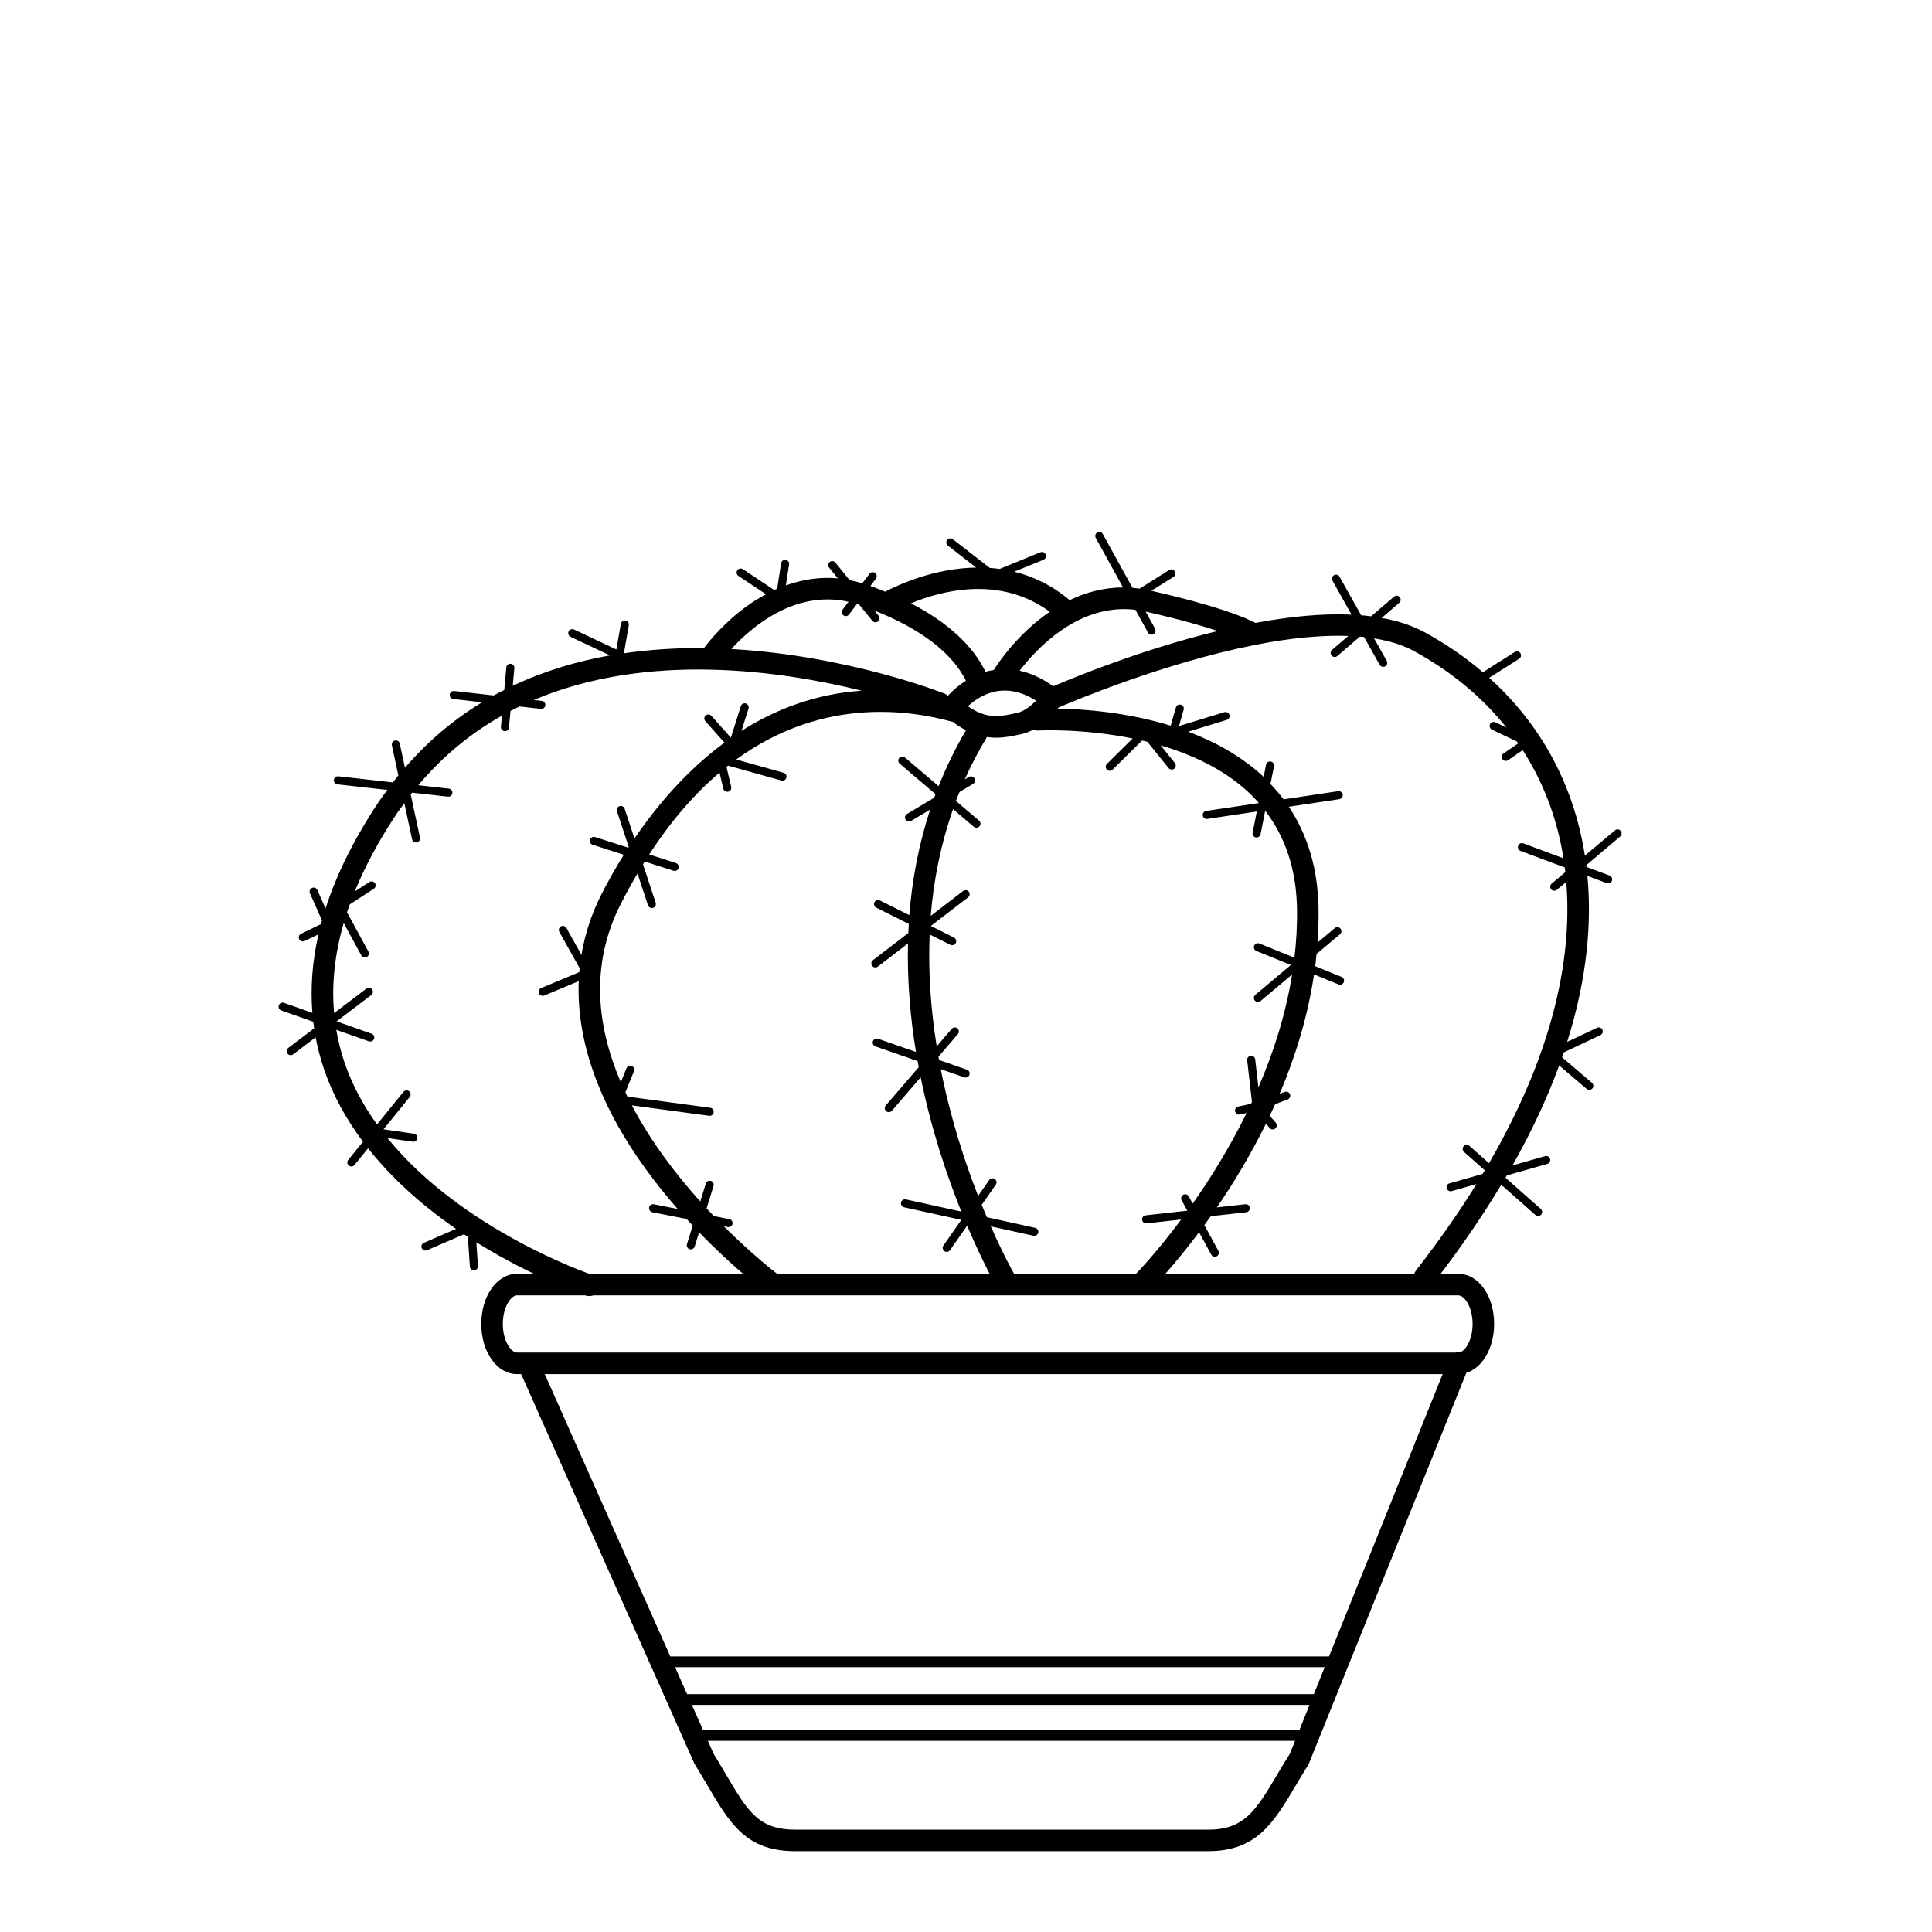 <?xml version="1.0" encoding="UTF-8"?>
<!-- Uploaded to: SVG Repo, www.svgrepo.com, Generator: SVG Repo Mixer Tools -->
<svg fill="#000000" width="800px" height="800px" version="1.1" viewBox="144 144 512 512" xmlns="http://www.w3.org/2000/svg">
 <g>
  <path d="m573.36 365.69c0.453-0.379 0.508-1.055 0.133-1.508-0.379-0.453-1.055-0.512-1.508-0.133l-7.981 6.699c-0.219-1.43-0.469-2.82-0.746-4.152-3.519-17-11.93-31.559-24.609-42.969l7.941-5.047c0.5-0.316 0.648-0.98 0.328-1.477-0.32-0.5-0.98-0.648-1.477-0.328l-8.453 5.371c-4.613-3.938-9.758-7.477-15.418-10.578-3.356-1.836-7.223-3.059-11.418-3.812l4.672-4.016c0.449-0.387 0.5-1.059 0.113-1.508-0.387-0.453-1.066-0.5-1.508-0.113l-6.074 5.207c-0.871-0.109-1.742-0.211-2.637-0.285l-5.723-10.207c-0.289-0.52-0.941-0.699-1.461-0.41-0.516 0.289-0.699 0.941-0.41 1.461l5.043 8.992c-7.988-0.359-16.734 0.566-25.445 2.191-2.594-1.363-9.844-4.469-27.613-8.504l5.875-3.688c0.5-0.316 0.652-0.977 0.336-1.477-0.316-0.504-0.984-0.652-1.473-0.336l-7.844 4.926c-0.633-0.09-1.262-0.168-1.887-0.219l-7.859-14.25c-0.285-0.52-0.945-0.707-1.453-0.422-0.52 0.285-0.707 0.938-0.422 1.453l7.238 13.129c-5.234 0.004-9.973 1.344-14.145 3.359-4.734-3.969-9.746-6.316-14.703-7.535l7.758-3.164c0.547-0.223 0.812-0.852 0.586-1.395-0.223-0.547-0.848-0.812-1.395-0.586l-10.793 4.406c-0.875-0.121-1.742-0.199-2.606-0.258l-9.816-7.606c-0.469-0.367-1.141-0.277-1.504 0.188-0.359 0.469-0.277 1.141 0.191 1.504l7.496 5.809c-11.242 0.18-20.805 4.656-24.102 6.391-1.273-0.52-2.578-1.02-3.926-1.504l1.461-1.945c0.355-0.473 0.258-1.145-0.215-1.496-0.469-0.355-1.145-0.262-1.5 0.215l-1.898 2.527c-1.113-0.348-2.234-0.648-3.356-0.863l-3.766-4.644c-0.375-0.457-1.047-0.531-1.504-0.156-0.461 0.371-0.531 1.047-0.156 1.504l2.297 2.832c-4.594-0.414-9.211 0.238-13.766 1.871l0.859-5.539c0.094-0.586-0.309-1.133-0.891-1.223-0.598-0.086-1.133 0.312-1.223 0.895l-1.047 6.734c-0.254 0.113-0.508 0.246-0.762 0.363l-8.32-5.531c-0.496-0.324-1.16-0.191-1.484 0.297-0.324 0.492-0.191 1.16 0.297 1.484l7.316 4.867c-1.691 0.91-3.379 1.914-5.035 3.113-5.922 4.281-9.895 9.137-11.418 11.152-6.926-0.074-14.062 0.348-21.211 1.379l1.301-7.449c0.102-0.586-0.289-1.137-0.871-1.242-0.605-0.109-1.137 0.293-1.238 0.871l-1.188 6.809-11.223-5.297c-0.531-0.246-1.176-0.027-1.426 0.512-0.254 0.535-0.027 1.172 0.508 1.426l10.438 4.926c-8.746 1.543-17.441 4.141-25.758 8.055l0.422-4.672c0.055-0.59-0.379-1.109-0.969-1.164-0.629-0.043-1.109 0.387-1.164 0.969l-0.539 5.981c-0.938 0.477-1.879 0.938-2.805 1.449l-10.457-1.184c-0.625-0.043-1.113 0.359-1.188 0.945-0.062 0.586 0.355 1.113 0.945 1.184l7.637 0.863c-7.344 4.449-14.246 10.16-20.445 17.355l-1.375-6.398c-0.125-0.578-0.68-0.953-1.273-0.824-0.578 0.125-0.945 0.695-0.82 1.273l1.715 7.973c-0.488 0.602-0.965 1.238-1.445 1.859l-14.453-1.621c-0.605-0.062-1.117 0.359-1.188 0.949-0.062 0.586 0.355 1.113 0.945 1.184l13.238 1.48c-0.719 0.988-1.469 1.926-2.168 2.969-6.516 9.727-11.254 19.219-14.223 28.449l-2.176-4.902c-0.242-0.539-0.871-0.781-1.414-0.543-0.539 0.238-0.781 0.871-0.543 1.414l3.191 7.195c-0.094 0.332-0.207 0.668-0.297 1l-5.238 2.535c-0.531 0.258-0.758 0.895-0.5 1.43 0.188 0.379 0.57 0.602 0.965 0.602 0.156 0 0.316-0.035 0.465-0.105l3.68-1.777c-1.633 7.113-2.168 14.059-1.613 20.812l-7.527-2.656c-0.562-0.203-1.168 0.094-1.367 0.652s0.094 1.172 0.652 1.367l8.453 2.981c0.07 0.586 0.168 1.16 0.258 1.738l-6.859 5.211c-0.473 0.355-0.562 1.031-0.207 1.5 0.211 0.277 0.531 0.422 0.852 0.422 0.227 0 0.453-0.074 0.648-0.219l5.949-4.519c0.551 2.898 1.301 5.758 2.269 8.582 2.258 6.594 5.727 12.984 10.285 19.086l-3.914 4.824c-0.375 0.457-0.305 1.133 0.156 1.504 0.199 0.16 0.438 0.238 0.676 0.238 0.309 0 0.617-0.133 0.832-0.398l3.598-4.426c6.059 7.68 13.895 14.867 23.316 21.363l-8.539 3.691c-0.543 0.234-0.793 0.863-0.562 1.406 0.238 0.547 0.879 0.797 1.41 0.559l9.789-4.227c0.34 0.227 0.688 0.445 1.031 0.668l0.539 7.891c0.039 0.57 0.508 0.996 1.066 0.996h0.074c0.59-0.043 1.039-0.551 0.996-1.145l-0.43-6.301c15.207 9.48 28.484 13.93 29.043 14.113 0.297 0.098 0.598 0.148 0.898 0.148 1.199 0 2.312-0.762 2.711-1.961 0.496-1.496-0.316-3.113-1.812-3.609-0.422-0.141-34.379-11.676-54.41-36.316l6.719 0.98c0.051 0.004 0.105 0.012 0.152 0.012 0.523 0 0.98-0.387 1.059-0.918 0.086-0.586-0.32-1.129-0.906-1.211l-8.059-1.176 6.953-8.562c0.375-0.457 0.305-1.133-0.156-1.508-0.457-0.375-1.133-0.305-1.504 0.156l-7.012 8.637c-3.574-4.977-6.555-10.434-8.598-16.395-0.977-2.848-1.688-5.746-2.191-8.688l8.637 3.051c0.117 0.043 0.238 0.062 0.355 0.062 0.441 0 0.852-0.273 1.012-0.715 0.199-0.559-0.094-1.168-0.652-1.367l-9.266-3.269 9.199-6.988c0.473-0.355 0.562-1.031 0.207-1.5-0.359-0.473-1.031-0.562-1.5-0.207l-8.566 6.508c-0.695-7.668 0.152-15.625 2.543-23.859l4.66 8.555c0.191 0.355 0.562 0.559 0.938 0.559 0.172 0 0.348-0.039 0.512-0.129 0.52-0.285 0.711-0.934 0.426-1.453l-5.668-10.41c0.23-0.688 0.5-1.387 0.75-2.082l6.348-4.129c0.496-0.324 0.641-0.988 0.316-1.484-0.324-0.496-0.992-0.629-1.48-0.312l-3.883 2.523c2.758-6.766 6.488-13.703 11.238-20.789 0.613-0.914 1.273-1.738 1.906-2.609l2.051 9.543c0.105 0.504 0.551 0.848 1.047 0.848 0.074 0 0.148-0.004 0.227-0.023 0.578-0.125 0.945-0.695 0.82-1.273l-2.449-11.41c0.125-0.156 0.234-0.336 0.359-0.492l9.492 1.062c0.043 0.004 0.082 0.008 0.121 0.008 0.539 0 1.004-0.406 1.066-0.953 0.062-0.586-0.355-1.113-0.945-1.184l-8.082-0.902c6.609-7.883 14.117-13.91 22.156-18.434l-0.266 2.938c-0.055 0.586 0.379 1.109 0.969 1.164 0.035 0.004 0.066 0.004 0.098 0.004 0.551 0 1.016-0.418 1.066-0.973l0.398-4.387c0.801-0.418 1.613-0.793 2.422-1.184l5.629 0.637c0.043 0.004 0.082 0.008 0.121 0.008 0.539 0 1-0.402 1.066-0.949 0.062-0.586-0.355-1.113-0.945-1.184l-2.098-0.238c30.215-12.82 65.387-7.781 86.844-2.461-12.227 0.863-22.812 4.93-31.82 10.656l1.871-5.914c0.18-0.562-0.133-1.164-0.695-1.344-0.57-0.188-1.164 0.133-1.344 0.695l-2.644 8.367-5.168-5.805c-0.395-0.438-1.07-0.48-1.512-0.086-0.445 0.395-0.484 1.066-0.09 1.512l5.074 5.691c-10.109 7.449-18.008 16.816-23.855 25.402l-2.598-7.887c-0.191-0.562-0.797-0.879-1.352-0.684-0.562 0.184-0.867 0.793-0.684 1.352l3.125 9.484c-0.039 0.062-0.078 0.121-0.117 0.184l-8.801-2.828c-0.574-0.18-1.164 0.129-1.352 0.691-0.18 0.562 0.133 1.164 0.691 1.344l8.266 2.66c-2.43 3.887-4.418 7.5-5.961 10.547-2.609 5.141-4.34 10.48-5.266 15.969l-3.984-7.117c-0.289-0.52-0.941-0.699-1.461-0.414-0.516 0.289-0.699 0.941-0.41 1.461l5.387 9.625c-0.035 0.348-0.082 0.684-0.113 1.031l-10.109 4.223c-0.547 0.23-0.805 0.852-0.574 1.398 0.168 0.41 0.57 0.66 0.988 0.66 0.137 0 0.277-0.027 0.41-0.082l9.152-3.82c-0.629 15.766 5.305 32.629 17.75 49.801 2.754 3.797 5.621 7.328 8.457 10.574l-6.297-1.238c-0.598-0.117-1.145 0.266-1.258 0.844-0.113 0.578 0.266 1.145 0.844 1.262l9.066 1.781c0.551 0.605 1.098 1.184 1.645 1.762l-1.531 4.914c-0.176 0.566 0.141 1.168 0.707 1.344 0.105 0.031 0.211 0.047 0.316 0.047 0.457 0 0.879-0.293 1.023-0.754l1.176-3.777c9.156 9.477 16.797 15.242 17.27 15.594 0.512 0.387 1.113 0.566 1.707 0.566 0.871 0 1.73-0.395 2.289-1.145 0.945-1.262 0.684-3.055-0.578-3.996-0.203-0.152-6.363-4.84-14.152-12.617l1.055 0.207c0.07 0.012 0.141 0.02 0.207 0.02 0.5 0 0.949-0.355 1.051-0.863 0.113-0.578-0.266-1.145-0.844-1.258l-4.117-0.809c-0.633-0.66-1.27-1.344-1.914-2.035l1.852-5.945c0.176-0.566-0.137-1.164-0.707-1.34-0.559-0.176-1.164 0.137-1.34 0.707l-1.477 4.75c-6.387-7.098-13.062-15.801-18.133-25.477l20.492 2.766c0.047 0.008 0.094 0.008 0.141 0.008 0.531 0 0.988-0.391 1.062-0.93 0.078-0.586-0.332-1.125-0.922-1.203l-21.953-2.961c-0.18-0.379-0.355-0.758-0.535-1.133l2.281-5.582c0.223-0.547-0.039-1.172-0.586-1.395-0.543-0.227-1.176 0.039-1.395 0.586l-1.512 3.703c-6.262-14.59-8.27-30.941-0.062-47.125 1.465-2.891 2.965-5.586 4.488-8.176l2.773 8.418c0.152 0.449 0.57 0.738 1.02 0.738 0.113 0 0.223-0.016 0.336-0.051 0.562-0.184 0.867-0.793 0.684-1.352l-3.356-10.184c0.156-0.25 0.312-0.488 0.469-0.738l7.609 2.445c0.113 0.035 0.223 0.051 0.328 0.051 0.453 0 0.871-0.289 1.02-0.746 0.18-0.562-0.133-1.164-0.691-1.348l-7.086-2.273c5.949-9.168 12.234-16.266 18.629-21.688l1.008 4.254c0.117 0.492 0.559 0.828 1.043 0.828 0.082 0 0.164-0.012 0.246-0.031 0.578-0.137 0.934-0.711 0.797-1.289l-1.25-5.277c0.137-0.113 0.277-0.234 0.422-0.344l14.133 3.953c0.566 0.148 1.156-0.18 1.32-0.746 0.16-0.57-0.172-1.164-0.746-1.32l-12.543-3.508c21.461-15.625 43.48-13.797 57.379-9.98 1.156 0.883 2.324 1.617 3.504 2.219-2.856 4.875-5.266 9.828-7.246 14.824l-8.926-7.598c-0.449-0.383-1.125-0.332-1.508 0.121-0.387 0.453-0.328 1.125 0.121 1.512l9.48 8.07c-0.117 0.316-0.211 0.629-0.324 0.945l-7.227 4.324c-0.508 0.309-0.672 0.965-0.367 1.473 0.199 0.336 0.555 0.52 0.918 0.52 0.188 0 0.379-0.051 0.551-0.148l5.043-3.023c-3.055 9.32-4.809 18.73-5.527 27.992l-7.797-3.902c-0.52-0.262-1.172-0.055-1.438 0.477-0.266 0.527-0.055 1.176 0.477 1.438l8.625 4.32c-0.047 0.805-0.105 1.605-0.137 2.41l-9.375 7.195c-0.469 0.359-0.559 1.031-0.199 1.5 0.215 0.277 0.531 0.418 0.852 0.418 0.227 0 0.457-0.074 0.652-0.223l7.984-6.129c-0.215 9.945 0.621 19.633 2.121 28.742l-10.051-3.496c-0.559-0.195-1.168 0.102-1.363 0.66-0.191 0.559 0.105 1.172 0.66 1.363l11.188 3.891c0.102 0.543 0.195 1.082 0.297 1.625l-8.734 10.145c-0.387 0.445-0.336 1.121 0.113 1.512 0.203 0.172 0.453 0.254 0.699 0.254 0.301 0 0.598-0.125 0.812-0.371l7.625-8.859c2.832 13.91 6.984 26.168 10.773 35.586l-14.703-3.231c-0.57-0.125-1.148 0.238-1.273 0.812-0.129 0.578 0.238 1.148 0.816 1.277l15.168 3.336-4.754 6.805c-0.336 0.484-0.223 1.152 0.266 1.488 0.188 0.133 0.402 0.195 0.613 0.195 0.336 0 0.668-0.16 0.879-0.457l4.531-6.488c4.113 9.695 7.461 15.57 7.59 15.789 0.531 0.91 1.488 1.418 2.469 1.418 0.488 0 0.984-0.125 1.438-0.391 1.363-0.793 1.82-2.539 1.027-3.902-0.113-0.188-2.789-4.891-6.254-12.738l11.293 2.484c0.074 0.016 0.152 0.027 0.227 0.027 0.492 0 0.938-0.34 1.047-0.844 0.129-0.578-0.238-1.148-0.816-1.277l-12.801-2.812c-0.445-1.047-0.898-2.137-1.363-3.273l3.746-5.363c0.336-0.488 0.223-1.152-0.266-1.488-0.488-0.34-1.152-0.223-1.492 0.262l-2.941 4.215c-3.559-9.094-7.336-20.648-9.898-33.594l6.231 2.164c0.117 0.043 0.234 0.062 0.352 0.062 0.445 0 0.859-0.281 1.012-0.719 0.191-0.559-0.102-1.168-0.66-1.363l-7.379-2.566c-0.055-0.297-0.113-0.59-0.164-0.887l5.148-5.977c0.387-0.449 0.336-1.125-0.113-1.512-0.453-0.387-1.125-0.336-1.512 0.113l-3.988 4.637c-1.516-9.395-2.297-19.398-1.871-29.648l5.481 2.742c0.152 0.078 0.316 0.113 0.48 0.113 0.391 0 0.77-0.215 0.957-0.59 0.266-0.527 0.055-1.176-0.477-1.438l-6.129-3.074 9.871-7.574c0.469-0.363 0.559-1.031 0.199-1.504-0.359-0.473-1.031-0.551-1.5-0.199l-8.594 6.598c0.758-9.371 2.629-18.891 5.918-28.285l5.488 4.672c0.203 0.172 0.449 0.258 0.695 0.258 0.301 0 0.602-0.129 0.816-0.375 0.387-0.449 0.328-1.125-0.121-1.508l-6.133-5.219c0.297-0.793 0.652-1.578 0.969-2.371l3.59-2.148c0.508-0.309 0.672-0.965 0.367-1.473-0.305-0.504-0.969-0.672-1.469-0.367l-1.113 0.668c1.688-3.793 3.656-7.543 5.891-11.25 0.789 0.113 1.582 0.188 2.391 0.188 2.336 0 4.391-0.445 6.199-0.836l0.629-0.133c1.082-0.23 2.094-0.668 3.059-1.18 0.402 0.176 0.828 0.289 1.277 0.25 0.199-0.012 11.605-0.629 25.051 2.098l-6.816 6.742c-0.422 0.418-0.426 1.094-0.008 1.516 0.211 0.211 0.484 0.316 0.762 0.316 0.273 0 0.543-0.105 0.754-0.312l7.809-7.719c0.469 0.105 0.934 0.223 1.406 0.336l5.617 6.969c0.371 0.461 1.043 0.527 1.508 0.16 0.461-0.371 0.531-1.047 0.16-1.504l-3.769-4.672c8.219 2.41 16.574 6.234 23.16 12.316 0.988 0.91 1.914 1.867 2.789 2.856l-0.027 0.145-13.859 2.055c-0.586 0.086-0.988 0.633-0.902 1.219 0.082 0.531 0.539 0.91 1.059 0.91 0.051 0 0.105-0.004 0.156-0.012l13.109-1.965-1.113 5.617c-0.117 0.578 0.262 1.145 0.844 1.254 0.07 0.016 0.141 0.023 0.207 0.023 0.504 0 0.949-0.352 1.051-0.863l1.234-6.223c5.367 6.992 8.223 15.602 8.422 25.738 0.09 4.473-0.168 8.879-0.676 13.207l-9.273-3.769c-0.555-0.227-1.172 0.043-1.398 0.586-0.223 0.547 0.043 1.172 0.59 1.395l9.133 3.711-9.418 7.918c-0.453 0.379-0.512 1.055-0.133 1.504 0.211 0.254 0.516 0.387 0.82 0.387 0.242 0 0.488-0.082 0.688-0.25l8.371-7.039c-1.703 10.641-4.953 20.723-8.926 29.914l-0.852-7.43c-0.066-0.586-0.586-1.016-1.188-0.941-0.586 0.066-1.008 0.598-0.941 1.184l1.266 11.02c-0.082 0.176-0.168 0.352-0.246 0.527l-3.387 0.719c-0.578 0.125-0.949 0.691-0.828 1.27 0.109 0.504 0.555 0.852 1.047 0.852 0.074 0 0.148-0.008 0.223-0.027l1.777-0.375c-4.543 9.254-9.633 17.383-14.293 24.004l-1.043-1.914c-0.281-0.52-0.926-0.711-1.453-0.426-0.52 0.281-0.711 0.934-0.426 1.449l1.504 2.762-11.035 1.234c-0.586 0.062-1.012 0.594-0.945 1.184 0.062 0.551 0.527 0.949 1.066 0.949 0.039 0 0.078 0 0.121-0.004l9.176-1.027c-6.648 8.922-11.773 14.176-11.922 14.328-1.109 1.117-1.102 2.93 0.02 4.039 0.559 0.551 1.285 0.828 2.008 0.828 0.738 0 1.469-0.281 2.027-0.844 0.617-0.625 5.894-6.031 12.594-14.965l3.238 5.941c0.191 0.355 0.562 0.562 0.938 0.562 0.172 0 0.348-0.043 0.512-0.133 0.52-0.281 0.711-0.934 0.426-1.449l-3.711-6.816c0.559-0.762 1.121-1.543 1.691-2.356l9.41-1.051c0.586-0.066 1.008-0.598 0.945-1.184-0.066-0.586-0.562-1.008-1.188-0.945l-7.535 0.844c4.312-6.293 8.871-13.773 13-22.168l0.988 1.133c0.211 0.246 0.508 0.367 0.809 0.367 0.25 0 0.504-0.086 0.703-0.262 0.445-0.391 0.492-1.066 0.105-1.512l-1.586-1.82c0.488-1.02 0.957-2.059 1.426-3.102l3.301-1.242c0.555-0.211 0.832-0.828 0.625-1.379-0.203-0.551-0.828-0.824-1.379-0.625l-1.363 0.512c4.106-9.676 7.434-20.332 9.117-31.641l6.496 2.644c0.133 0.051 0.27 0.078 0.402 0.078 0.422 0 0.824-0.25 0.992-0.668 0.223-0.547-0.043-1.172-0.59-1.395l-6.984-2.84c0.137-1.074 0.242-2.16 0.348-3.238l6.207-5.215c0.453-0.383 0.512-1.059 0.133-1.508-0.383-0.453-1.055-0.508-1.508-0.133l-4.562 3.836c0.215-3.062 0.316-6.164 0.254-9.297-0.203-10.289-2.871-19.215-7.871-26.703l13.383-2.008c0.586-0.086 0.988-0.629 0.898-1.215-0.09-0.586-0.613-0.992-1.219-0.902l-14.449 2.168c-1.062-1.418-2.227-2.773-3.473-4.078l0.93-4.691c0.117-0.578-0.262-1.145-0.844-1.254-0.621-0.129-1.145 0.262-1.258 0.844l-0.645 3.242c-0.09-0.086-0.164-0.18-0.258-0.266-5.793-5.344-12.699-9.094-19.727-11.734l10.215-3.125c0.566-0.172 0.883-0.773 0.711-1.34-0.172-0.562-0.777-0.883-1.336-0.707l-12.035 3.68 1.242-4.328c0.164-0.57-0.164-1.164-0.734-1.328-0.574-0.168-1.164 0.168-1.324 0.738l-1.383 4.824c-11.805-3.637-23.344-4.418-29.926-4.516 0.09-0.113 0.184-0.223 0.254-0.32 4.129-1.777 27.969-11.812 51.949-16.551 0.188-0.016 0.363-0.059 0.551-0.113 8.371-1.625 16.719-2.566 24.246-2.289l-4.309 3.695c-0.449 0.387-0.5 1.062-0.113 1.508 0.211 0.246 0.508 0.375 0.812 0.375 0.246 0 0.496-0.082 0.699-0.258l5.988-5.137c0.371 0.031 0.734 0.074 1.105 0.113l4.125 7.359c0.195 0.348 0.562 0.547 0.934 0.547 0.18 0 0.355-0.043 0.523-0.137 0.516-0.289 0.699-0.941 0.41-1.457l-3.34-5.961c3.969 0.641 7.59 1.73 10.668 3.418 9.855 5.402 18.027 12.223 24.414 20.227l-2.949-1.41c-0.52-0.246-1.172-0.027-1.426 0.508-0.254 0.531-0.027 1.172 0.508 1.43l6.633 3.168c0.113 0.16 0.234 0.316 0.348 0.48l-3.914 2.695c-0.484 0.336-0.609 1.004-0.273 1.492 0.207 0.301 0.539 0.465 0.883 0.465 0.211 0 0.422-0.062 0.609-0.188l3.875-2.668c4.82 7.5 8.25 15.863 10.141 24.992 0.246 1.184 0.465 2.418 0.664 3.68l-10.629-3.965c-0.555-0.211-1.172 0.074-1.379 0.629-0.207 0.555 0.074 1.168 0.629 1.379l11.723 4.371c0.051 0.41 0.102 0.828 0.148 1.246l-3.621 3.047c-0.453 0.379-0.508 1.055-0.133 1.508 0.211 0.254 0.516 0.383 0.82 0.383 0.242 0 0.488-0.082 0.688-0.25l2.496-2.098c1.484 18.16-2.281 43.164-20.48 74.543l-5.195-4.59c-0.445-0.395-1.121-0.352-1.512 0.094s-0.348 1.121 0.094 1.516l5.504 4.863c-0.191 0.32-0.387 0.641-0.578 0.961l-8.793 2.5c-0.57 0.16-0.898 0.758-0.734 1.324 0.133 0.469 0.562 0.773 1.027 0.773 0.098 0 0.195-0.012 0.293-0.039l6.578-1.871c-4.535 7.309-9.832 14.945-16.023 22.902-0.969 1.242-0.746 3.039 0.5 4.008 0.52 0.402 1.141 0.602 1.75 0.602 0.848 0 1.691-0.379 2.258-1.102 7.113-9.145 13.07-17.883 18.074-26.223l9.066 8.012c0.203 0.18 0.453 0.266 0.707 0.266 0.297 0 0.59-0.121 0.805-0.359 0.391-0.445 0.348-1.121-0.094-1.516l-9.363-8.273c0.117-0.199 0.242-0.406 0.363-0.605l10.727-3.055c0.57-0.16 0.898-0.754 0.734-1.32-0.16-0.566-0.766-0.898-1.32-0.734l-8.637 2.457c5.285-9.379 9.336-18.215 12.363-26.496l7.293 6.219c0.199 0.172 0.449 0.254 0.695 0.254 0.301 0 0.602-0.129 0.816-0.375 0.387-0.453 0.332-1.125-0.121-1.508l-7.918-6.75c0.148-0.43 0.301-0.859 0.445-1.289l9.734-4.594c0.535-0.25 0.762-0.887 0.508-1.426-0.25-0.535-0.891-0.762-1.426-0.508l-7.906 3.734c5.484-17.375 6.484-32.098 5.363-43.984l5.125 1.91c0.125 0.047 0.246 0.066 0.375 0.066 0.434 0 0.844-0.266 1.004-0.695 0.207-0.551-0.074-1.168-0.629-1.379l-6.125-2.285c-0.02-0.152-0.043-0.301-0.062-0.453zm-150.23-39.82c-2.949-2.098-5.93-3.481-8.918-4.129 4.461-5.828 15.715-17.977 30.695-16.133l3.324 6.027c0.195 0.355 0.562 0.555 0.938 0.555 0.176 0 0.352-0.043 0.516-0.133 0.52-0.285 0.707-0.938 0.422-1.453l-2.5-4.531c8.867 2.012 14.973 3.766 19.125 5.144-20.148 4.887-38.242 12.348-43.602 14.652zm-0.945-19.746c-8.609 5.891-13.875 13.898-14.82 15.422-0.758 0.121-1.488 0.273-2.184 0.477-3.434-7.008-10.129-13.164-19.77-18.137 7.856-3.269 23.457-7.551 36.773 2.238zm-53.328-2.648-1.566 2.086c-0.355 0.473-0.258 1.145 0.211 1.496 0.191 0.145 0.418 0.215 0.645 0.215 0.324 0 0.648-0.148 0.855-0.43l2.082-2.769c0.215 0.07 0.43 0.125 0.648 0.199l3.438 4.242c0.211 0.262 0.52 0.398 0.832 0.398 0.238 0 0.477-0.078 0.676-0.238 0.461-0.371 0.531-1.047 0.156-1.504l-1.125-1.387c12.293 4.871 20.613 11.242 24.277 18.609-2.172 1.375-3.793 2.91-4.793 3.992-0.246-0.234-0.535-0.438-0.871-0.574-0.508-0.203-25.621-10.102-56.512-11.812 5.324-5.832 16.785-15.715 31.047-12.523zm44.742 29.434-0.652 0.137c-1.605 0.348-3.269 0.707-4.996 0.707-1.715 0-4.227-0.309-7.449-2.602 1.961-1.793 5.375-4.148 9.738-4.148 2.699 0 5.488 0.895 8.32 2.664-1.352 1.379-3.191 2.867-4.961 3.242z"/>
  <path d="m539.96 494.86c0-7.449-4.156-13.289-9.469-13.289h-249.48c-5.305 0-9.465 5.836-9.465 13.289s4.156 13.289 9.465 13.289h1.098l45.859 103.11 0.184 0.344c1.203 1.945 2.289 3.785 3.305 5.512 5.969 10.137 10.277 17.461 23.238 17.461h109.54c12.805 0 17.336-7.617 23.074-17.266 1.066-1.789 2.195-3.691 3.457-5.684l41.832-103.82c4.258-1.316 7.359-6.519 7.359-12.945zm-212.61 100.95h163.69l-2.684 6.66-158.04 0.004zm-1.27-2.852-3.176-7.141h172.15l-2.871 7.141zm-4.445-9.996-33.273-74.812h237.95l-30.109 74.812zm160.77 31.434c-5.555 9.332-8.609 14.473-18.168 14.473h-109.54c-9.699 0-12.578-4.894-18.316-14.645-1.008-1.711-2.082-3.535-3.269-5.461l-1.527-3.434h155.62l-1.395 3.465c-1.238 1.961-2.356 3.836-3.406 5.602zm48.754-112.13-0.977 0.094-0.312 0.051v0.031l-248.86-0.004c-1.531 0-3.754-2.953-3.754-7.578s2.223-7.574 3.754-7.574h249.48c1.531 0 3.758 2.949 3.758 7.574 0 3.988-1.652 6.723-3.09 7.406z"/>
 </g>
</svg>